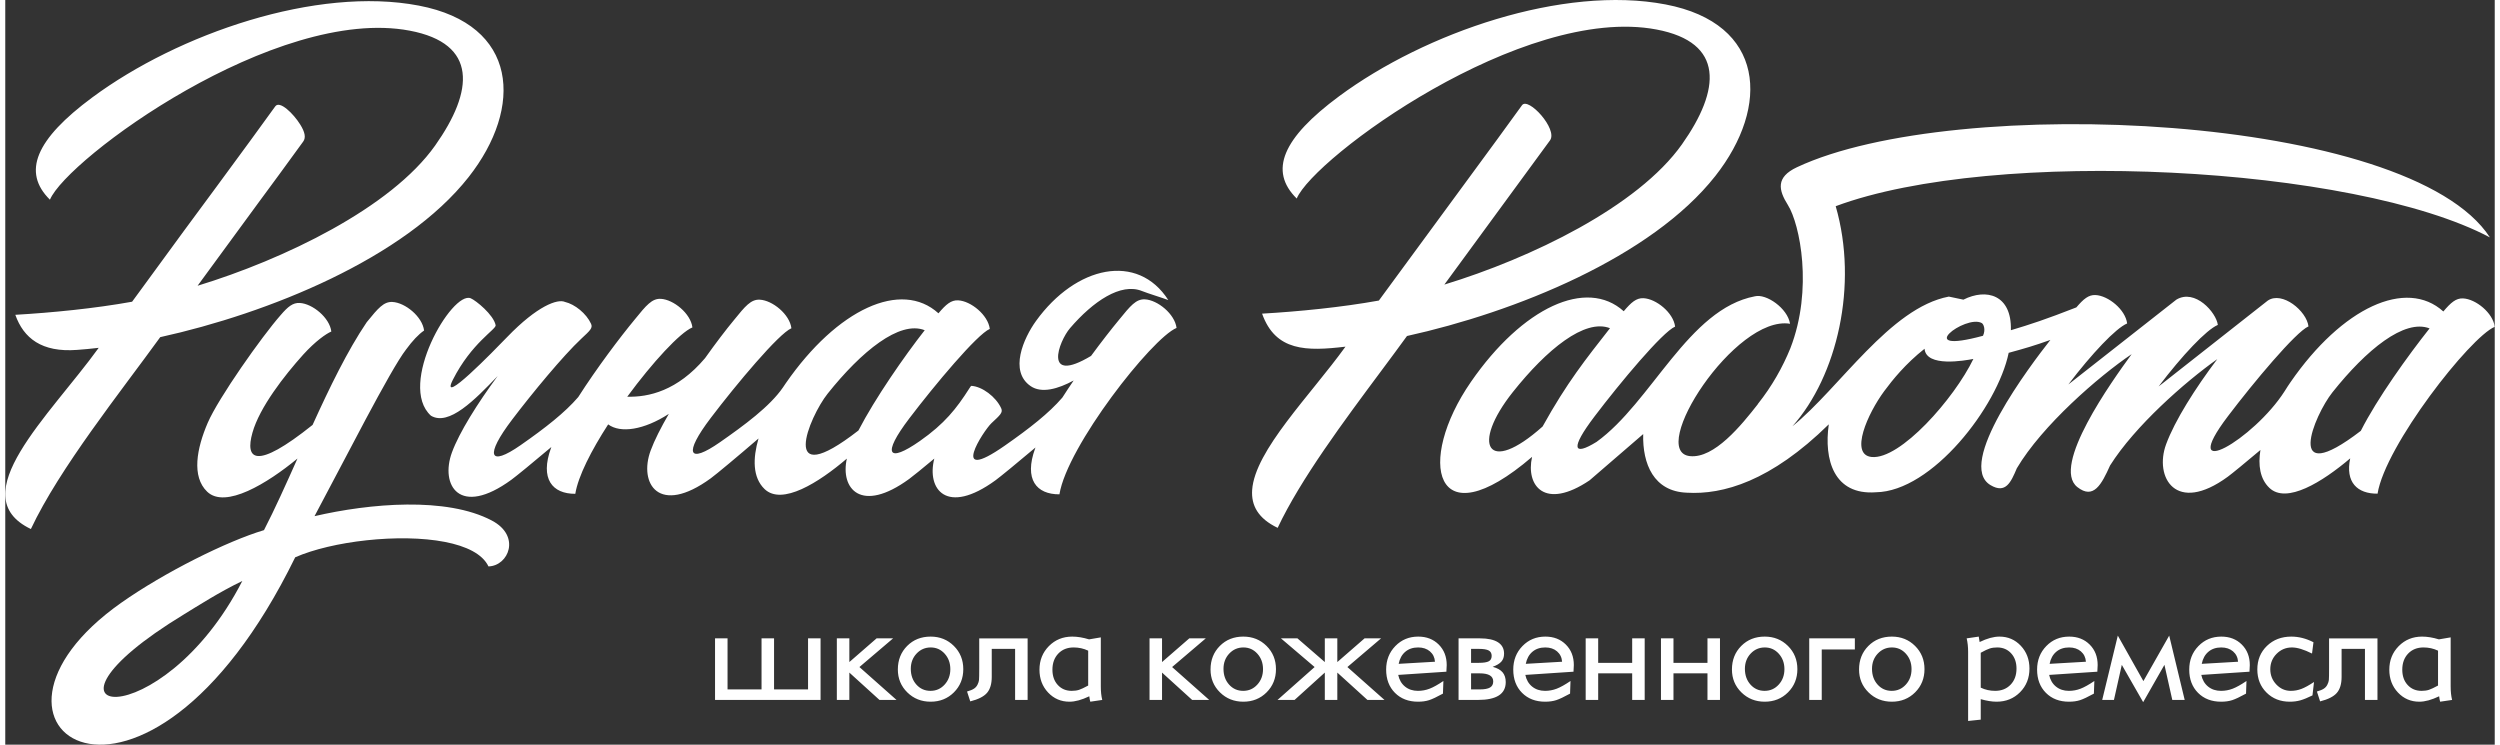 <?xml version="1.0" encoding="UTF-8"?> <!-- Creator: CorelDRAW 2018 (64-Bit) --> <svg xmlns="http://www.w3.org/2000/svg" xmlns:xlink="http://www.w3.org/1999/xlink" xml:space="preserve" width="423px" height="126px" style="shape-rendering:geometricPrecision; text-rendering:geometricPrecision; image-rendering:optimizeQuality; fill-rule:evenodd; clip-rule:evenodd" viewBox="0 0 3182.14 951.88"><rect x="0" y="0" width="3182.14" height="951.88" fill="#333333" stroke="none"/> <defs> <style type="text/css"> <![CDATA[ .fil0 {fill:white} .fil1 {fill:white;fill-rule:nonzero} ]]> </style> </defs> <g id="Слой_x0020_1">  <g id="_2310431293056"> <path class="fil0" d="M2281.86 444.96c29.15,-75.14 12.09,-158.46 -3.17,-182.79 -12.14,-19.33 -15.75,-35.62 11.55,-48.43 201.48,-94.6 782.89,-68.89 885.74,89.72 -173.39,-91.85 -633.19,-115.49 -836.25,-39.9 29.14,100.76 1.83,217.16 -55.29,281.29 60.12,-48.59 124.64,-151.45 199.9,-165.74l18.64 3.92c29.39,-14.87 61.8,-6.33 60.69,38.81l0.01 0.24c25.34,-7.58 44.27,-13.77 83.66,-29.16 9.22,-10.82 15.63,-16.2 24.46,-15.8 16.22,0.75 38.28,18.53 40.47,36.32 -14.5,6.05 -45.23,38.62 -75.16,78l138.04 -108.41c23.85,-14.44 51.07,16.39 53.05,32.28 -14.6,6.09 -45.61,38.99 -75.72,78.69l139.52 -109.75c18.45,-12.53 49.67,13.16 52.08,32.94 -16.22,6.95 -70.44,71.9 -103.03,114.9 -66.12,87.21 33.12,29.72 72.53,-32.06 2.56,-4.16 5.14,-8.09 7.62,-11.67 65.91,-95.3 147.73,-133.12 195.25,-90.24 9.61,-11.39 16.14,-17.11 25.22,-16.69 16.23,0.77 38.28,18.54 40.47,36.31 -31.54,13.16 -139.91,151.76 -149.78,213.26 -25.91,0.24 -41.43,-14.57 -34.95,-45.12 -35.72,30.28 -81.47,58.63 -103.33,37.74 -12.16,-11.62 -14.54,-29.2 -11.44,-48.45 -19.24,16.22 -36.41,30.32 -41.68,34.16 -66.63,48.8 -94.34,0.57 -78.9,-41.43 11.13,-30.32 37.35,-71.73 65.42,-108.87 -41.62,29.5 -105.3,85.6 -137.02,135.93 -10.82,24.09 -21.11,44.03 -41.88,27.6 -33.7,-26.65 44.34,-135.47 69.48,-169.92 -42.39,28.58 -114.51,91.29 -146.82,145.96 -7.58,18.03 -14.32,32.89 -33.53,21.54 -45.11,-26.64 51.02,-153.31 76.45,-185.66 -20.28,7.27 -32.05,10.7 -53.31,16.5 -14.25,69 -98.04,177.18 -169.71,178.24 -53.92,4.03 -66.64,-41.88 -60.24,-86.84 -74.3,72.96 -135.44,90.15 -181.41,87.39 -42.28,-1.55 -56.84,-36.63 -55.82,-74.92l-68.54 59.13c-57.25,38.55 -81.81,7.07 -73.5,-30.01 -126.05,108.16 -148.27,5.53 -78.11,-95.9 65.92,-95.29 147.73,-133.12 195.26,-90.24 9.61,-11.39 16.13,-17.09 25.21,-16.67 16.23,0.73 38.29,18.52 40.47,36.3 -16.25,6.97 -70.47,71.92 -103.05,114.91 -31.28,41.26 -27.35,50.99 2.65,32.45 70.26,-50.52 117.42,-169.97 202.42,-186.09 14.51,-3.58 41.76,15.26 44.9,35.1 -70.23,-11.46 -182.83,163.44 -127.94,169.19 31.1,3.23 65.62,-39.38 86.8,-66.44l-0.09 -0.11c18.16,-22.84 31.78,-47.09 41.71,-71.51zm103.72 139.16c-28.38,-2.98 -5.01,-55.53 16.23,-84.23 10.62,-14.35 27.18,-34.9 51.5,-54.09 2.04,24.07 51.63,15.04 62.42,13.01 -24.48,50.73 -93.56,129.11 -130.15,125.31zm625.39 -33.41c-99.67,76.42 -59.57,-19.97 -36.28,-49.22 43.32,-54.42 91.97,-94.22 124.16,-81.7 -27.39,34.52 -66.99,89.56 -87.88,130.92zm-1045.9 -5.53c-70.92,63.34 -91.81,23.68 -38.07,-43.98 43.31,-54.49 92.05,-94.27 124.22,-81.68 -31.16,39.85 -54.77,69.14 -86.15,125.66zm562.96 -115.98c-91.77,24.92 -22.12,-27.7 -1.63,-16.28 2.34,1.31 5.31,8.17 1.63,16.28zm-736.27 0.29c138.13,-30.47 312.37,-100.59 394.18,-204.6 70.1,-89.13 64.01,-194.81 -63.69,-219.22 -130.6,-24.96 -307.21,35.9 -417.26,117.34 -72.56,53.7 -90.03,95.46 -54.2,130.77 21.81,-52.29 288.91,-248.37 459.84,-216.07 87.3,16.51 81.9,76.99 32.67,146.68 -56.51,79.95 -193.61,145.78 -303.79,179.39l135.02 -184.31c10.43,-14.25 -27.94,-56.12 -35.79,-44.91 -17.38,24.18 -42.45,58.38 -75.03,102.67l-107.9 146.95c-48.39,8.71 -102.16,14 -149.29,16.74 17.23,48.35 56.89,48.13 106.6,42.2 -44.96,62.29 -115.8,132.7 -119.29,183.15 -1.38,19.79 7.62,36.52 32.61,48.47 7.28,-15.48 16.23,-31.78 26.3,-48.53 40.4,-67.13 98.78,-141.11 139.02,-196.72zm-1488.76 313.14c-104.13,202.88 -296.92,177.81 -74.46,42.6 17.07,-10.39 44.02,-27.83 74.46,-42.6zm314.65 -18.61c-7.57,-15.98 -28.45,-26.01 -55.6,-31.3 -58.06,-11.3 -144.82,-0.88 -191.44,19.64 -193.75,395.39 -449.5,217.8 -222.14,57.96 54.6,-38.39 134.55,-78.43 182.24,-92.67 13.82,-26.76 28.05,-58.49 42.81,-91.53 -38.62,31.9 -92.35,64.61 -115.44,42.38 -20.18,-19.4 -13.37,-55.29 0.7,-88 13.59,-31.61 69.31,-110.56 93.07,-137.52l0.04 -0.03 0.19 -0.23c9.1,-10.62 15.5,-15.92 24.26,-15.46 16.23,0.81 38.26,18.71 40.45,36.51 -6.76,2.86 -20.33,12.35 -35.93,29.5 -24.17,26.9 -55.79,67.37 -64.91,99.85 -9.53,33.93 3.38,48.86 76.89,-9.99 21.73,-47.78 44.64,-95.03 69.1,-131.13 0.18,-0.27 0.38,-0.52 0.6,-0.75 13.92,-17.17 21.24,-25.85 32.35,-25.27 16.24,0.82 38.28,18.7 40.46,36.52 -7.22,4.95 -14.85,13.08 -23.06,24.29 -20.01,25.62 -79.24,142.58 -116.98,212.98 70.83,-16.42 168.68,-24.98 226.59,5.58 37.64,19.79 21.38,58.01 -4.25,58.67zm-371.83 -358.76c110.18,-33.63 247.29,-99.44 303.78,-179.4 49.24,-69.68 54.65,-130.17 -32.65,-146.68 -170.95,-32.3 -438.05,163.78 -459.85,216.09 -35.84,-35.33 -18.36,-77.09 54.19,-130.78 110.08,-81.45 286.68,-142.3 417.26,-117.35 127.71,24.4 133.81,130.1 63.72,219.22 -81.82,104.01 -256.05,174.13 -394.2,204.6 -50.27,69.47 -128.86,167.64 -165.32,245.27 -88.69,-42.43 24.08,-144.91 86.69,-231.63 -9.66,1.15 -18.88,2.02 -27.62,2.64 -45.32,3.45 -68.36,-15.02 -78.98,-44.85 47.12,-2.74 100.9,-8.02 149.28,-16.72l9.94 -13.56c15.66,-21.31 25.39,-34.6 29.17,-39.89 13.16,-18.15 36.1,-49.37 68.78,-93.52 32.61,-44.28 57.67,-78.48 75.04,-102.66 5.58,-8.18 23.35,9.22 32.01,23.18 5.95,9.56 7.48,16.68 3.78,21.72 -21.97,30.24 -41.24,56.62 -57.96,79.15 -28.18,38.33 -53.85,73.39 -77.06,105.17zm1119.85 121.09c-19.96,10.85 -41,16.81 -55,7.21 -27.83,-19.1 -8.97,-61.36 6.89,-83.32 50.99,-70.64 129.88,-87.74 169.09,-26.66 -7.06,-2.74 -25.92,-8.46 -33.65,-11.57 -27.08,-10.98 -62.58,13.27 -91.89,47.35 -14.67,17.07 -35.01,72.59 26.77,35.59 13.29,-18.09 25.98,-34.35 35.88,-46.29 14.32,-17.64 21.66,-26.6 32.95,-26.02 16.23,0.81 38.27,18.73 40.47,36.53 -31.55,13.02 -139.83,151.19 -149.71,212.7 -29.42,0.14 -45.43,-19.09 -31.07,-58.62l0.48 -1.25c-23.09,19.49 -45.14,37.54 -51.06,41.87 -62.69,45.69 -88.36,11.49 -78.29,-27.69 -15.16,12.65 -27.76,22.88 -32.15,26.05 -61.63,44.91 -88.23,12.33 -79.64,-26.02 -35.96,30.73 -82.95,60.28 -105.18,38.91 -15.46,-14.9 -15.08,-39.35 -7.73,-64.63 -26.31,22.68 -54.18,45.91 -61.01,50.89 -66.62,48.54 -92.35,6.58 -76.9,-35.39 4.86,-13.22 13.18,-29.53 23.27,-46.96 -31.91,20.68 -61.92,25.04 -77.54,13.43 -21.48,33.26 -38.38,66.18 -42.01,88.75 -29.41,0.12 -45.42,-19.08 -31.04,-58.61l0.47 -1.25c-23.1,19.49 -45.14,37.54 -51.08,41.85 -66.58,48.55 -91.42,6.92 -75.98,-35.05 9.33,-25.37 32.52,-62.42 58.4,-97.51 -29.25,30.58 -62.39,64.36 -85.29,50.73 -43.34,-39.23 26.97,-160.15 50.9,-150.08 6.63,2.8 29.18,21.05 31.81,34.41 1,5.16 -30.89,22.62 -54.74,69.84 -17.71,35.1 52.1,-36.8 69.58,-54.85 38.61,-39.99 64.37,-48.9 73.72,-44.77l0 0c12.82,3.01 27.39,14.89 33.37,27.89 2.52,5.5 -1.22,8.65 -12.43,19.13 -23.32,21.84 -62.6,69.41 -88.34,103.3 -35.14,46.23 -29.96,61.21 10.81,32.74 31.7,-22.12 56.5,-41.55 73.59,-61.41 23.91,-37.42 53.48,-76.53 72.54,-99.56 14.34,-17.66 21.68,-26.6 32.97,-26.03 16.23,0.82 38.26,18.72 40.45,36.53 -15.8,6.53 -50.94,44.55 -83.28,88.57 27.28,0.72 63.97,-7.42 99.41,-49.25 13.64,-19.19 26.78,-36.41 37.01,-48.75 14.29,-17.66 21.66,-26.61 32.95,-26.02 16.24,0.81 38.26,18.7 40.45,36.52 -16.23,6.87 -70.42,71.63 -102.98,114.5 -35.14,46.24 -29.03,59.61 11.75,31.13 30.61,-21.37 63.67,-45.56 80.44,-70.01l1.4 -2.08 0.33 -0.5 0.14 -0.18 1.72 -2.55c65.88,-95.06 147.64,-132.55 195.16,-89.41 9.59,-11.37 16.11,-17.04 25.18,-16.57 16.23,0.81 38.26,18.7 40.45,36.52 -16.24,6.88 -70.43,71.63 -102.99,114.51 -35.13,46.23 -27.29,57.35 13.48,28.87 31.69,-22.13 47.04,-41.72 63.16,-67.04l0.03 -0.06c1.42,-2.25 2.34,-3.53 2.63,-3.51 13.79,0.72 31.49,13.92 38.22,28.59 2.53,5.5 -1.23,8.67 -12.41,19.13 -10.07,9.42 -55.38,79.25 17.02,28.72 31.68,-22.12 56.5,-41.56 73.57,-61.4 4.65,-7.29 9.52,-14.62 14.48,-21.89zm-275.12 63.92c21.31,-41.18 58.5,-94.7 84.73,-128.17 -32.14,-12.73 -80.81,26.87 -124.15,81.16 -23.49,29.48 -64.16,127.46 39.42,47.01z"></path> <path class="fil1" d="M1042.15 894.68l-134.89 0 0 -78.7 15.99 0 0 65.25 43.45 0 0 -65.25 16 0 0 65.25 43.45 0 0 -65.25 16 0 0 78.7zm20.8 0l0 -78.7 15.99 0 0 30.29 34.82 -30.29 21.09 0 -43.03 36.66 47.42 42.04 -21.8 0 -38.5 -34.96 0 34.96 -15.99 0zm119.88 -80.96c11.79,0 21.7,3.98 29.72,11.95 8.02,7.98 12.03,17.87 12.03,29.66 0,11.8 -3.99,21.68 -11.96,29.65 -7.97,7.97 -17.91,11.96 -29.79,11.96 -11.8,0 -21.73,-3.96 -29.8,-11.89 -8.07,-7.92 -12.1,-17.69 -12.1,-29.3 0,-12.07 3.96,-22.1 11.89,-30.08 7.93,-7.97 17.93,-11.95 30.01,-11.95zm0.14 13.87c-7.18,0 -13.21,2.62 -18.12,7.85 -4.91,5.24 -7.36,11.73 -7.36,19.46 0,8.12 2.38,14.84 7.15,20.17 4.77,5.34 10.78,8 18.05,8 7.17,0 13.18,-2.66 18.04,-8 4.86,-5.33 7.29,-11.91 7.29,-19.74 0,-7.84 -2.41,-14.42 -7.22,-19.75 -4.81,-5.33 -10.76,-7.99 -17.83,-7.99zm50.52 68.93l-4.1 -12.6c3.97,-1.14 6.94,-2.36 8.91,-3.68 1.99,-1.32 3.5,-3.07 4.54,-5.24 1.03,-2.07 1.64,-4 1.83,-5.8 0.2,-1.8 0.29,-7.03 0.29,-15.71l0 -37.51 61.85 0 0 78.7 -16 0 0 -65.25 -29.86 0 0 35.81c0,8.96 -2.03,15.78 -6.08,20.45 -4.06,4.67 -11.19,8.27 -21.38,10.83zm168.72 -1.84l-15.29 2.26c-0.57,-1.98 -0.99,-4.29 -1.27,-6.93 -9.63,4.62 -18.07,6.93 -25.34,6.93 -10.85,0 -19.96,-3.92 -27.32,-11.75 -7.35,-7.82 -11.03,-17.55 -11.03,-29.16 0,-11.98 4.01,-22.03 12.02,-30.14 8.03,-8.12 17.98,-12.17 29.87,-12.17 6.6,0 13.77,1.17 21.51,3.54l15.01 -2.55 0 62.7c0,6.6 0.61,12.36 1.84,17.27zm-17.98 -18.4l0 -44.58c-5.75,-2.74 -11.94,-4.11 -18.54,-4.11 -8.12,0 -14.67,2.62 -19.67,7.85 -5,5.24 -7.5,12.11 -7.5,20.59 0,8.03 2.28,14.54 6.86,19.54 4.58,5 10.49,7.5 17.76,7.5 3.59,0 6.7,-0.42 9.34,-1.27 2.64,-0.85 6.56,-2.69 11.75,-5.52zm78.42 18.4l0 -78.7 15.98 0 0 30.29 34.83 -30.29 21.08 0 -43.03 36.66 47.42 42.04 -21.8 0 -38.5 -34.96 0 34.96 -15.98 0zm119.87 -80.96c11.8,0 21.7,3.98 29.72,11.95 8.03,7.98 12.03,17.87 12.03,29.66 0,11.8 -3.99,21.68 -11.96,29.65 -7.97,7.97 -17.9,11.96 -29.79,11.96 -11.79,0 -21.73,-3.96 -29.8,-11.89 -8.07,-7.92 -12.1,-17.69 -12.1,-29.3 0,-12.07 3.96,-22.1 11.89,-30.08 7.93,-7.97 17.93,-11.95 30.01,-11.95zm0.15 13.87c-7.18,0 -13.21,2.62 -18.13,7.85 -4.91,5.24 -7.35,11.73 -7.35,19.46 0,8.12 2.37,14.84 7.14,20.17 4.77,5.34 10.78,8 18.05,8 7.17,0 13.18,-2.66 18.04,-8 4.87,-5.33 7.29,-11.91 7.29,-19.74 0,-7.84 -2.41,-14.42 -7.22,-19.75 -4.81,-5.33 -10.75,-7.99 -17.82,-7.99zm104.02 67.09l0 -34.96 -38.64 34.96 -21.8 0 47.42 -42.04 -43.03 -36.66 21.09 0 34.96 30.29 0 -30.29 15.99 0 0 30.29 34.82 -30.29 21.09 0 -43.03 36.66 47.42 42.04 -21.8 0 -38.5 -34.96 0 34.96 -15.99 0zm151.58 -24.21l-0.57 16.14c-7.73,4.24 -13.63,7.03 -17.69,8.35 -4.06,1.32 -8.77,1.98 -14.16,1.98 -12.17,0 -22,-3.78 -29.5,-11.32 -7.5,-7.55 -11.26,-17.46 -11.26,-29.73 0,-11.98 3.92,-22.01 11.76,-30.07 7.82,-8.07 17.59,-12.1 29.29,-12.1 10.66,0 19.39,3.4 26.19,10.19 6.78,6.79 10.18,15.52 10.18,26.18 0,2.36 -0.14,5.19 -0.42,8.5l-61.57 4.1c1.32,6.32 4.22,11.3 8.71,14.93 4.48,3.63 9.98,5.45 16.48,5.45 5.2,0 10.17,-0.92 14.94,-2.76 4.77,-1.84 10.64,-5.11 17.62,-9.84zm-57.18 -21.93l46.42 -2.69c-0.38,-5.48 -2.52,-9.88 -6.44,-13.24 -3.91,-3.35 -8.94,-5.02 -15.07,-5.02 -6.6,0 -12.08,1.84 -16.42,5.52 -4.34,3.67 -7.17,8.82 -8.49,15.43zm76.57 46.14l0 -78.7 27.45 0c10.01,0 17.62,1.65 22.86,4.95 5.24,3.31 7.86,8.17 7.86,14.58 0,4.16 -1.13,7.53 -3.4,10.13 -2.27,2.59 -5.99,4.83 -11.18,6.72 5.75,1.5 9.98,3.84 12.67,7 2.68,3.17 4.04,7.34 4.04,12.53 0,15.19 -11.8,22.79 -35.39,22.79l-24.91 0zm15.99 -47.42l10.05 0c5.94,0 10.14,-0.66 12.59,-1.98 2.46,-1.32 3.69,-3.63 3.69,-6.94 0,-3.2 -1.26,-5.49 -3.76,-6.86 -2.5,-1.37 -6.67,-2.05 -12.52,-2.05l-10.05 0 0 17.83zm0 33.97l11.04 0c6.04,0 10.43,-0.8 13.16,-2.41 2.74,-1.6 4.11,-4.19 4.11,-7.78 0,-6.88 -5.75,-10.34 -17.27,-10.34l-11.04 0 0 20.53zm127.1 -10.76l-0.56 16.14c-7.73,4.24 -13.63,7.03 -17.7,8.35 -4.05,1.32 -8.77,1.98 -14.15,1.98 -12.17,0 -22.01,-3.78 -29.51,-11.32 -7.5,-7.55 -11.25,-17.46 -11.25,-29.73 0,-11.98 3.91,-22.01 11.75,-30.07 7.83,-8.07 17.6,-12.1 29.29,-12.1 10.67,0 19.4,3.4 26.19,10.19 6.79,6.79 10.19,15.52 10.19,26.18 0,2.36 -0.14,5.19 -0.42,8.5l-61.57 4.1c1.32,6.32 4.22,11.3 8.7,14.93 4.49,3.63 9.98,5.45 16.49,5.45 5.19,0 10.16,-0.92 14.93,-2.76 4.77,-1.84 10.64,-5.11 17.62,-9.84zm-57.18 -21.93l46.43 -2.69c-0.38,-5.48 -2.53,-9.88 -6.44,-13.24 -3.91,-3.35 -8.94,-5.02 -15.08,-5.02 -6.6,0 -12.07,1.84 -16.41,5.52 -4.34,3.67 -7.18,8.82 -8.5,15.43zm76.58 46.14l0 -78.7 15.98 0 0 31.28 43.46 0 0 -31.28 15.99 0 0 78.7 -15.99 0 0 -33.98 -43.46 0 0 33.98 -15.98 0zm96.24 0l0 -78.7 15.98 0 0 31.28 43.46 0 0 -31.28 15.99 0 0 78.7 -15.99 0 0 -33.98 -43.46 0 0 33.98 -15.98 0zm132.61 -80.96c11.8,0 21.7,3.98 29.72,11.95 8.03,7.98 12.03,17.87 12.03,29.66 0,11.8 -3.99,21.68 -11.96,29.65 -7.97,7.97 -17.9,11.96 -29.79,11.96 -11.79,0 -21.73,-3.96 -29.8,-11.89 -8.07,-7.92 -12.1,-17.69 -12.1,-29.3 0,-12.07 3.96,-22.1 11.89,-30.08 7.93,-7.97 17.93,-11.95 30.01,-11.95zm0.14 13.87c-7.17,0 -13.21,2.62 -18.12,7.85 -4.91,5.24 -7.35,11.73 -7.35,19.46 0,8.12 2.37,14.84 7.14,20.17 4.77,5.34 10.78,8 18.05,8 7.17,0 13.18,-2.66 18.04,-8 4.87,-5.33 7.29,-11.91 7.29,-19.74 0,-7.84 -2.41,-14.42 -7.22,-19.75 -4.81,-5.33 -10.75,-7.99 -17.83,-7.99zm56.76 67.09l0 -78.7 58.31 0 0 14.16 -42.33 0 0 64.54 -15.98 0zm105.58 -80.96c11.79,0 21.7,3.98 29.72,11.95 8.02,7.98 12.03,17.87 12.03,29.66 0,11.8 -3.99,21.68 -11.96,29.65 -7.97,7.97 -17.91,11.96 -29.79,11.96 -11.8,0 -21.73,-3.96 -29.8,-11.89 -8.07,-7.92 -12.1,-17.69 -12.1,-29.3 0,-12.07 3.96,-22.1 11.89,-30.08 7.93,-7.97 17.93,-11.95 30.01,-11.95zm0.14 13.87c-7.18,0 -13.21,2.62 -18.12,7.85 -4.91,5.24 -7.36,11.73 -7.36,19.46 0,8.12 2.38,14.84 7.15,20.17 4.77,5.34 10.78,8 18.05,8 7.17,0 13.18,-2.66 18.04,-8 4.86,-5.33 7.29,-11.91 7.29,-19.74 0,-7.84 -2.41,-14.42 -7.22,-19.75 -4.81,-5.33 -10.76,-7.99 -17.83,-7.99zm95.53 -11.61l15.43 -2.26c0.47,2.17 0.84,4.48 1.12,6.94 9.54,-4.63 17.98,-6.94 25.34,-6.94 10.85,0 19.96,3.91 27.32,11.75 7.36,7.83 11.04,17.54 11.04,29.15 0,12.08 -4.02,22.15 -12.03,30.22 -8.02,8.07 -18.02,12.1 -30,12.1 -5.86,0 -12.6,-1.08 -20.25,-3.25l0 26.18 -16.13 1.7 0 -88.32c0,-6.32 -0.61,-12.08 -1.84,-17.27zm17.97 18.4l0 44.59c5.67,2.73 11.79,4.1 18.4,4.1 8.12,0 14.7,-2.62 19.74,-7.86 5.06,-5.23 7.58,-12.1 7.58,-20.59 0,-8.02 -2.29,-14.53 -6.87,-19.53 -4.58,-5 -10.49,-7.5 -17.76,-7.5 -3.58,0 -6.72,0.42 -9.41,1.27 -2.69,0.85 -6.58,2.69 -11.68,5.52zm145.22 36.09l-0.57 16.14c-7.73,4.24 -13.63,7.03 -17.69,8.35 -4.06,1.32 -8.77,1.98 -14.16,1.98 -12.17,0 -22,-3.78 -29.5,-11.32 -7.5,-7.55 -11.26,-17.46 -11.26,-29.73 0,-11.98 3.92,-22.01 11.76,-30.07 7.82,-8.07 17.59,-12.1 29.29,-12.1 10.66,0 19.39,3.4 26.19,10.19 6.78,6.79 10.18,15.52 10.18,26.18 0,2.36 -0.14,5.19 -0.42,8.5l-61.57 4.1c1.32,6.32 4.22,11.3 8.71,14.93 4.48,3.63 9.98,5.45 16.48,5.45 5.2,0 10.17,-0.92 14.94,-2.76 4.76,-1.84 10.64,-5.11 17.62,-9.84zm-57.18 -21.93l46.42 -2.69c-0.38,-5.48 -2.52,-9.88 -6.44,-13.24 -3.91,-3.35 -8.94,-5.02 -15.07,-5.02 -6.6,0 -12.08,1.84 -16.42,5.52 -4.34,3.67 -7.18,8.82 -8.49,15.43zm67.22 46.14l19.96 -82.23 32.69 58.16 32.99 -58.16 19.81 82.23 -15.85 0 -10.05 -44.87 -27.18 47.7 -27.31 -47.7 -10.05 44.87 -15.01 0zm184.42 -24.21l-0.57 16.14c-7.73,4.24 -13.62,7.03 -17.69,8.35 -4.06,1.32 -8.77,1.98 -14.15,1.98 -12.17,0 -22.01,-3.78 -29.51,-11.32 -7.5,-7.55 -11.25,-17.46 -11.25,-29.73 0,-11.98 3.91,-22.01 11.75,-30.07 7.83,-8.07 17.6,-12.1 29.29,-12.1 10.67,0 19.4,3.4 26.19,10.19 6.79,6.79 10.19,15.52 10.19,26.18 0,2.36 -0.15,5.19 -0.42,8.5l-61.58 4.1c1.33,6.32 4.23,11.3 8.71,14.93 4.49,3.63 9.98,5.45 16.49,5.45 5.19,0 10.16,-0.92 14.93,-2.76 4.77,-1.84 10.64,-5.11 17.62,-9.84zm-57.18 -21.93l46.43 -2.69c-0.38,-5.48 -2.53,-9.88 -6.44,-13.24 -3.92,-3.35 -8.94,-5.02 -15.08,-5.02 -6.6,0 -12.07,1.84 -16.41,5.52 -4.34,3.67 -7.18,8.82 -8.5,15.43zm143.51 23.2l-1.97 17.14c-6.14,3.01 -11.28,5.11 -15.43,6.29 -4.15,1.18 -8.69,1.77 -13.59,1.77 -11.98,0 -21.89,-3.89 -29.72,-11.68 -7.83,-7.78 -11.75,-17.62 -11.75,-29.51 0,-12.17 4.1,-22.22 12.31,-30.15 8.21,-7.92 18.59,-11.88 31.15,-11.88 9.52,0 18.96,2.4 28.3,7.21l-1.84 14.44c-10.38,-5.19 -18.92,-7.78 -25.62,-7.78 -7.74,0 -14.29,2.71 -19.68,8.14 -5.37,5.42 -8.05,12 -8.05,19.74 0,7.55 2.57,14.03 7.71,19.46 5.14,5.42 11.3,8.14 18.46,8.14 4.72,0 9.26,-0.83 13.6,-2.48 4.33,-1.65 9.71,-4.59 16.12,-8.85zm7.79 24.78l-4.1 -12.6c3.97,-1.14 6.94,-2.36 8.91,-3.68 1.98,-1.32 3.5,-3.07 4.54,-5.24 1.03,-2.07 1.64,-4 1.83,-5.8 0.2,-1.8 0.28,-7.03 0.28,-15.71l0 -37.51 61.86 0 0 78.7 -16 0 0 -65.25 -29.86 0 0 35.81c0,8.96 -2.03,15.78 -6.09,20.45 -4.05,4.67 -11.18,8.27 -21.37,10.83zm168.72 -1.84l-15.29 2.26c-0.57,-1.98 -0.99,-4.29 -1.27,-6.93 -9.63,4.62 -18.07,6.93 -25.34,6.93 -10.85,0 -19.96,-3.92 -27.32,-11.75 -7.35,-7.82 -11.04,-17.55 -11.04,-29.16 0,-11.98 4.02,-22.03 12.03,-30.14 8.02,-8.12 17.98,-12.17 29.87,-12.17 6.6,0 13.77,1.17 21.51,3.54l15.01 -2.55 0 62.7c0,6.6 0.61,12.36 1.84,17.27zm-17.98 -18.4l0 -44.58c-5.75,-2.74 -11.94,-4.11 -18.55,-4.11 -8.11,0 -14.66,2.62 -19.66,7.85 -5,5.24 -7.5,12.11 -7.5,20.59 0,8.03 2.28,14.54 6.86,19.54 4.58,5 10.49,7.5 17.76,7.5 3.59,0 6.7,-0.42 9.34,-1.27 2.64,-0.85 6.56,-2.69 11.75,-5.52z"></path> </g> </g> </svg> 